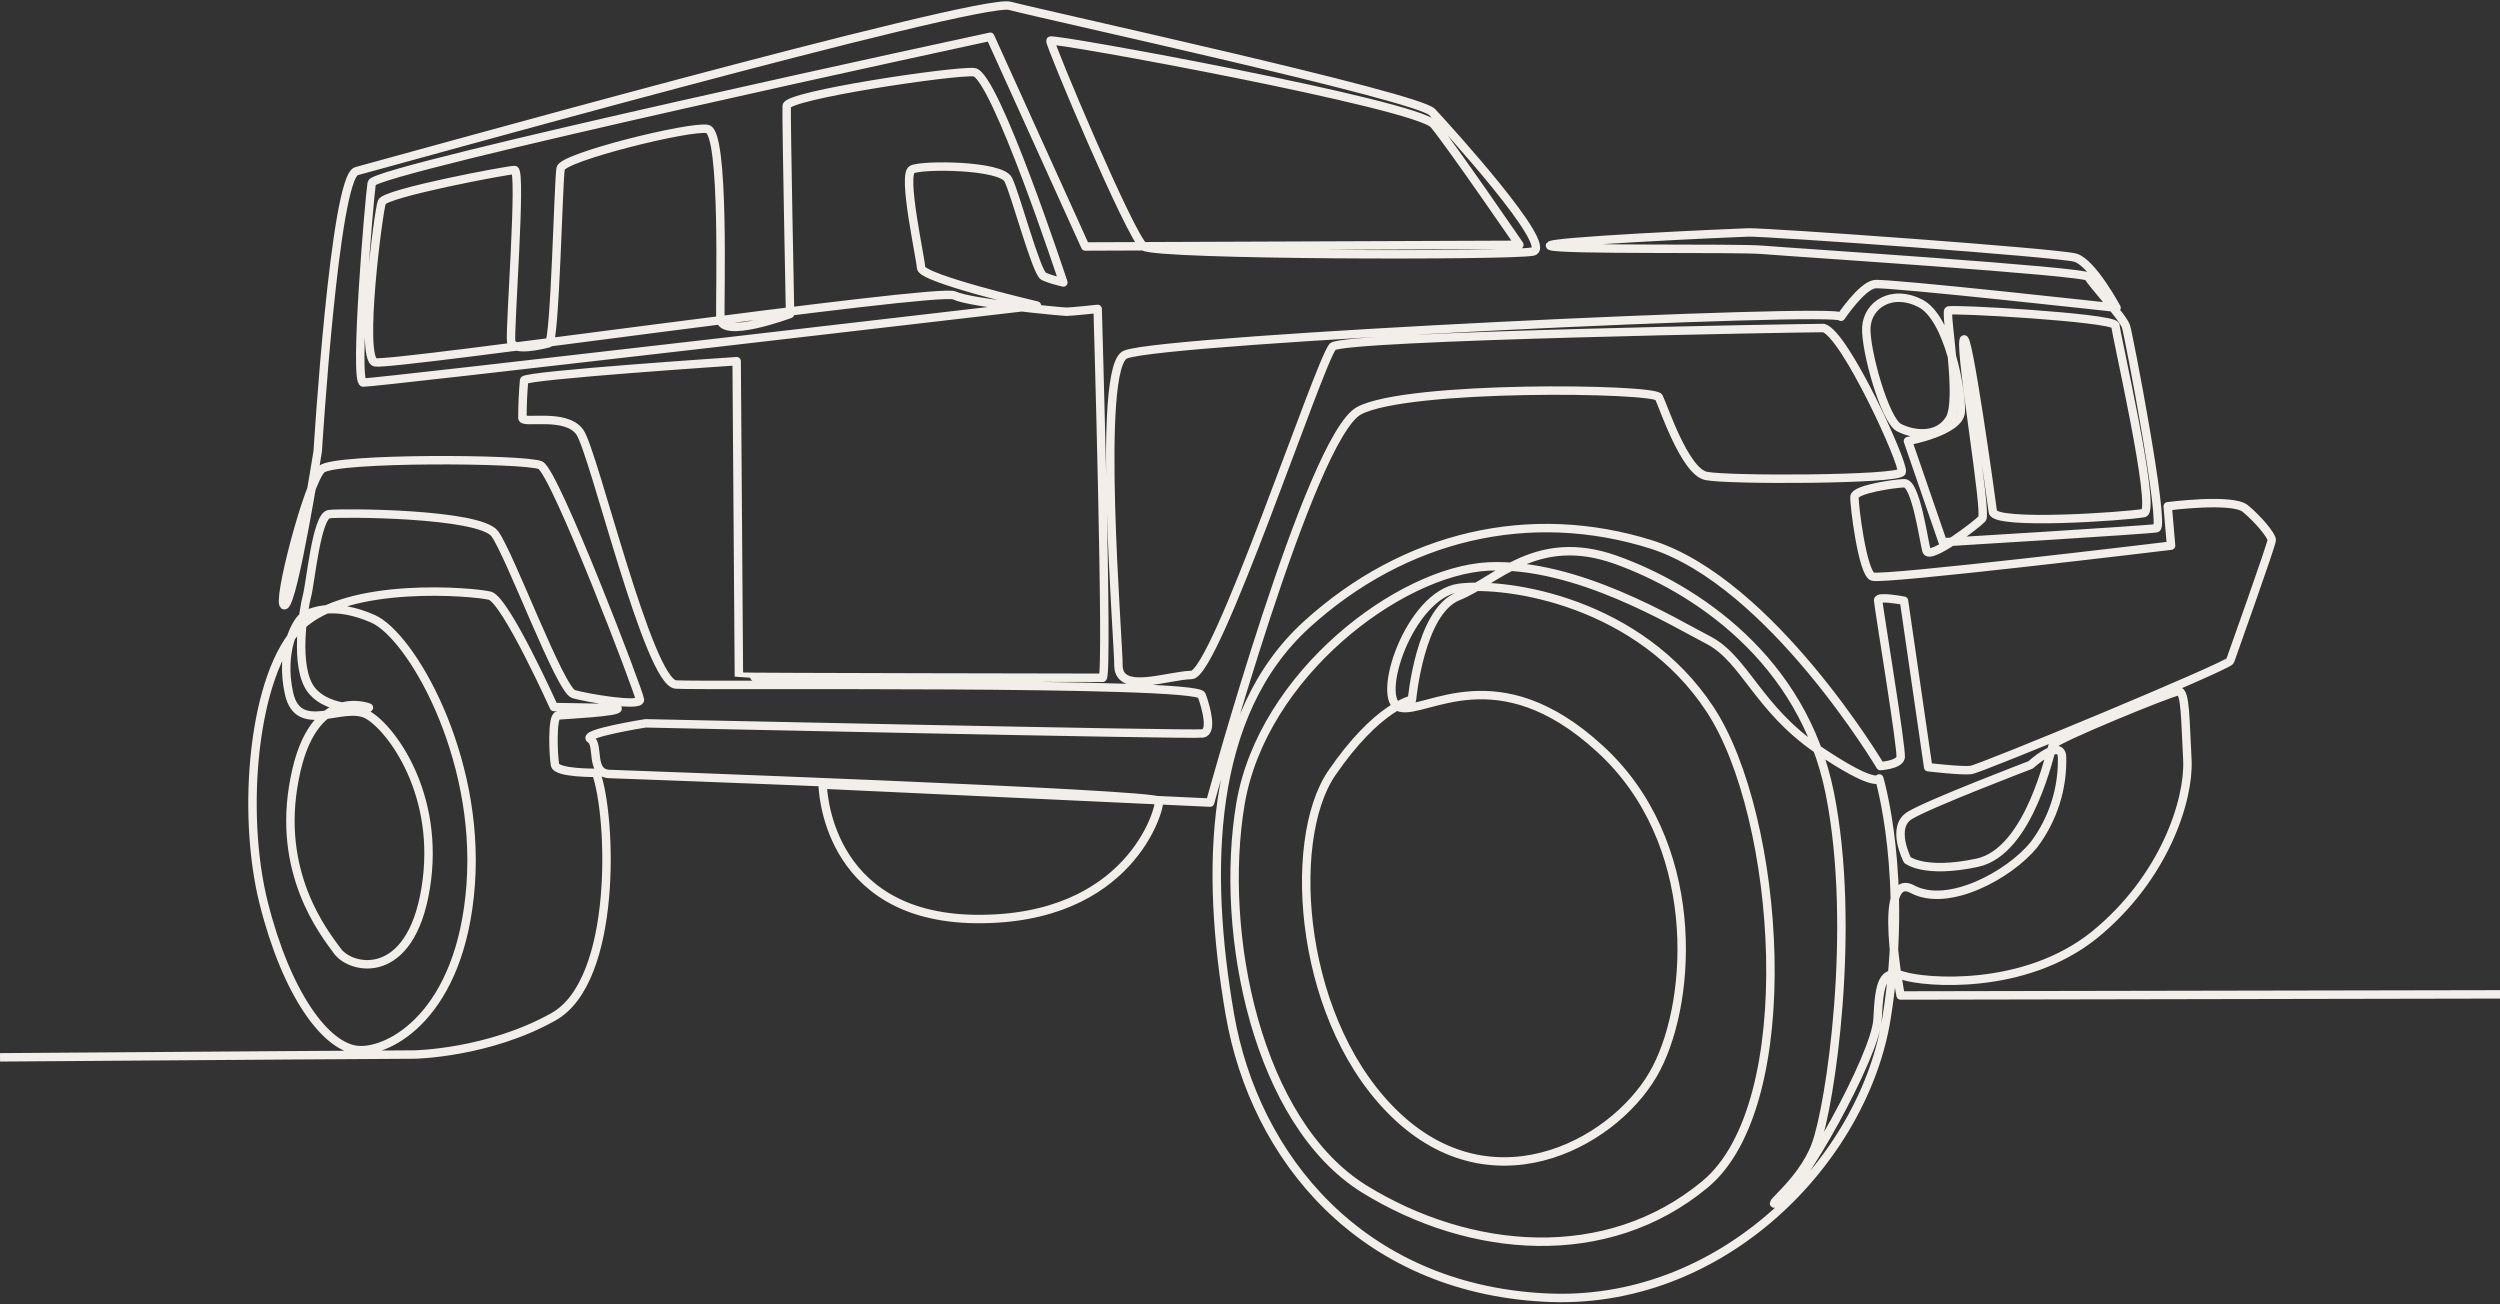 <svg xmlns="http://www.w3.org/2000/svg" xmlns:xlink="http://www.w3.org/1999/xlink" id="Layer_1" x="0px" y="0px" width="444.6px" height="231.9px" viewBox="0 0 444.6 231.9" style="enable-background:new 0 0 444.6 231.9;" xml:space="preserve"><rect x="0" y="0" width="444.6" height="231.9" fill="#333333" stroke="none"/><style type="text/css">	.st0{fill:none;stroke:#F2EFEB;stroke-width:1.5;stroke-linejoin:round;}</style><g id="Group_2920" transform="translate(0 -81.662)">	<g id="Group_2919" transform="translate(0.006 0.899)">		<path id="Path_18918" class="st0" d="M0,268.8c39-0.3,73.7-0.5,73.7-0.5s13.1-0.2,24.7-6.7c11.5-6.4,10.4-35.7,7.6-43.4   c0,0-7,0.1-7.3-1.4s-0.6-8.7,0.5-8.8s11.3-0.6,10.6-1.3c-0.7,0-11.3-0.2-11.3-0.2s-8.6-19.1-11.4-19.8c-2.8-0.7-25.3-2.7-33.7,5.5   s-10.6,33-6.5,49.2C51,257.7,58,267,63.6,267.5s18.4-6.2,20.1-29.4c1.7-23.1-10.7-44.4-17.4-47.3c-6.6-2.9-10.6-1.4-12.1-0.6   s-4.5,6.3-2.8,13.9s9.7,1.4,14,3.8c4.2,2.4,13,14.2,10.3,30.8C73,255.4,62.5,253.3,60,249.9s-10.9-14-7.6-30.7   c3.2-16.7,13.2-12.6,13.2-12.6s-7,0.9-10.2-3.1s-1.4-14.6-0.8-16.8s1.7-14.2,3.9-14.5s26.8-0.2,29.5,3.5s11.6,27.8,14,28.5   s11.9,2.3,11.8,1s-15.1-40.5-17.7-41.7s-36.5-1.4-38.9,0.7c-2.4,2.1-8.2,24.5-6.6,24.2s5.9-27.4,5.9-27.4s3-48.8,6.9-49.8   s110.7-30.9,116.2-29.4s72.5,16.1,75.1,18.9c2.6,2.8,21.9,24,17.9,24.8c-4,0.8-66.9,0.7-69.2-0.9c-2.3-1.6-16.8-36-16.6-36.6   S252,99.3,255,102.9c3,3.6,15.2,21.4,15.2,21.4l-77.2,0.3l-16.9-37.3c0,0-109.6,23.6-110,26c-0.4,2.4-3.2,35.4-1.5,35.5   c1.7,0.1,119.8-13.7,119.8-13.7s-20.5-4.8-20.6-6.7c-0.1-1.9-3.4-16.6-1.6-17.5s15.8-0.8,17.1,1.8s5,16.6,6.3,17.2   c1.1,0.5,2.3,0.8,3.5,1.1c0,0-12.2-37.1-15.9-37.4s-33.2,4.1-33.3,6s0.6,37,0.6,37s-12.3,4.6-12.4,0.8s0.8-33.1-2.3-33.7   c-3.1-0.6-25.7,5-26.1,7s-1,30.9-2.1,31.1c-1.1,0.3-6.4,1.6-6.7-0.3c-0.3-1.9,1.9-30.5,0.6-30.5s-23,4.1-23.6,5.7   c-0.6,1.5-4,27.8-1.2,28.5c2.8,0.7,100.1-13.3,103-11.9s19.2,2.9,20,2.9s5.5-0.5,5.5-0.5s1.9,64.7,0.9,65.6   c-1,0-64.7-0.1-64.7-0.2c0-1.1-0.4-56.1-0.4-56.1s-37.6,2.5-37.8,3.4c-0.2,2.2-0.3,4.5-0.3,6.7c0,1.1,7.7-1,10.2,2.5   s12.2,44.6,17.1,44.9s92.6-0.6,93.5,1.9s1.9,6.5,0.2,6.8s-99.1-1.8-99.1-1.8s-11.4,1.8-9.8,2.8s-0.1,5.9,3.2,6.2   c0,0,97.6,3.5,97.9,4.8s-5.1,21.3-32.6,21c-27-0.3-27.2-23.9-27.2-23.9l68.9,3.2c0,0,17.8-65.1,26.5-69.7c8.6-4.6,52.5-4,53.3-2.4   c0.8,1.6,4.6,13.2,8.4,14c3.7,0.8,34.3,0.7,34.8-0.7s-10.1-24.6-13.9-25.6c-4,0-84.9,1.4-87.3,3.3c-2.5,3-20.8,58.3-25.1,58.4   c-4.3,0.1-12.7,3.4-13-1.5c0.1-3.8-4.1-53.7,1.3-55.5c7.1-2.8,127.6-8.4,127.2-6.7c0,0,3.7-5.5,6-5.8s43,4.2,43,4.2   s-4.3-8-7.3-8.9c-3-0.9-55.1-4.6-58.2-4.5c-3,0.1-36.8,1.6-35.2,2.4s33.2,0.3,37.8,0.7s57.5,3.8,57.9,4.8s6.3,7.3,6.7,8.9   c0.5,1.6,7,35.5,5.4,35.8s-38,2.5-38,2.5l-6.2-18c0,0,9.2-1.7,9.4-5.2s-2.1-16.7-7.2-19.3c-5.1-2.6-9.4,0.3-9.6,4.3   s3.3,16.5,5.8,17.8s6.9,1.9,9-1.5c2.1-3.4-0.8-18.8-0.2-19.3c0.5-0.4,28.9,1.2,29.7,2.6c0,1.3,7.3,32.7,5.1,33.4   c-3.3,0.6-26.5,2.2-26.9-0.2c-0.3-2.4-4.6-33.3-5.2-30.5s4.2,30.7,3.3,31.7s-9.4,7.5-9.9,5.7s-1.9-12.2-4-12   c-2.1,0.1-8.7,1.1-8.8,2.4s1.4,13.5,3.2,14.2c1.7,0.7,53.1-5.5,53.1-5.5l-0.6-7c0,0,11.5-1.5,13.8,0.4c2.3,1.9,4.7,4.8,4.7,5.6   c0,0.8-7.1,20.6-7.4,21.5c-0.3,0.9-44.4,19.2-46.1,19.4s-7.6-0.5-7.6-0.5l-4.3-29.6c0,0-4.6-0.9-4.6-0.1s4.3,26.7,4,28   s-3.6,1.5-3.6,1.5s-19.4-32.6-40.7-39.4c-21.6-6.8-43.9-1.6-61.3,14.2c-17.6,16-18.1,43.8-13.7,69.3c4.4,25.6,23.4,48.6,55.7,50.4   c31.8,1.9,57.1-24.5,61.1-49.7c4-24.9-1.3-42.6-1.3-42.6s-0.5,1.9-11-5.2c-10.5-7.2-12.9-15.9-19.2-19.3   c-6.4-3.3-23.6-13.9-39.3-13.2c-15.8,0.8-40.2,19.2-44.1,42.2c-3.9,23.2,3,56.7,22,68.5c18.8,11.6,43.1,13.7,60.6-0.8   c17.3-14.3,13.4-65.6,0.9-84.5c-12.5-19-35.8-22.7-44.6-21.6c-8.9,1.2-15.1,20.1-10.5,21.3s17.3-9.4,35.5,7.3   c18.1,16.5,16.6,44.2,10.1,56.8c-6.5,12.7-28.1,25.1-45.8,8.9c-17.8-16.3-20.2-49.2-12-61.3c8.2-12,14.3-13.1,14.3-13.1   s1.4-15.7,8.2-18.4c6.8-2.7,13.9-11.5,28-6.5c14,5,33.3,17.6,38.1,41.5c4.8,24,0.1,55.7-2.5,62.6c-2.6,7-10,11.7-6.5,10.1   c3.5-1.6,17.2-26,17.5-32.5c0.3-6.5,0.9-8.9,4.6-7.7s21.5,2.8,34-7.3c12.4-10.1,16.8-23.9,16.5-31c-0.4-7.1-0.3-12.4-1.6-12.3   c-1.3,0.1-21.8,8.5-22.3,9.5c-0.5,1.1-4.1,19-13.5,21s-12.4-0.5-12.4-0.5s-3-5.8,0.4-7.9s21.5-9,21.5-9s5.2-4.7,5.6-1.6   c0.2,5.7-1.6,11.3-5,15.8c-4.3,5.3-15.2,11.3-21.6,7.9c-6.5-3.5-2.1,18.9-2.1,18.9l106.6-0.2"></path>	</g></g></svg>